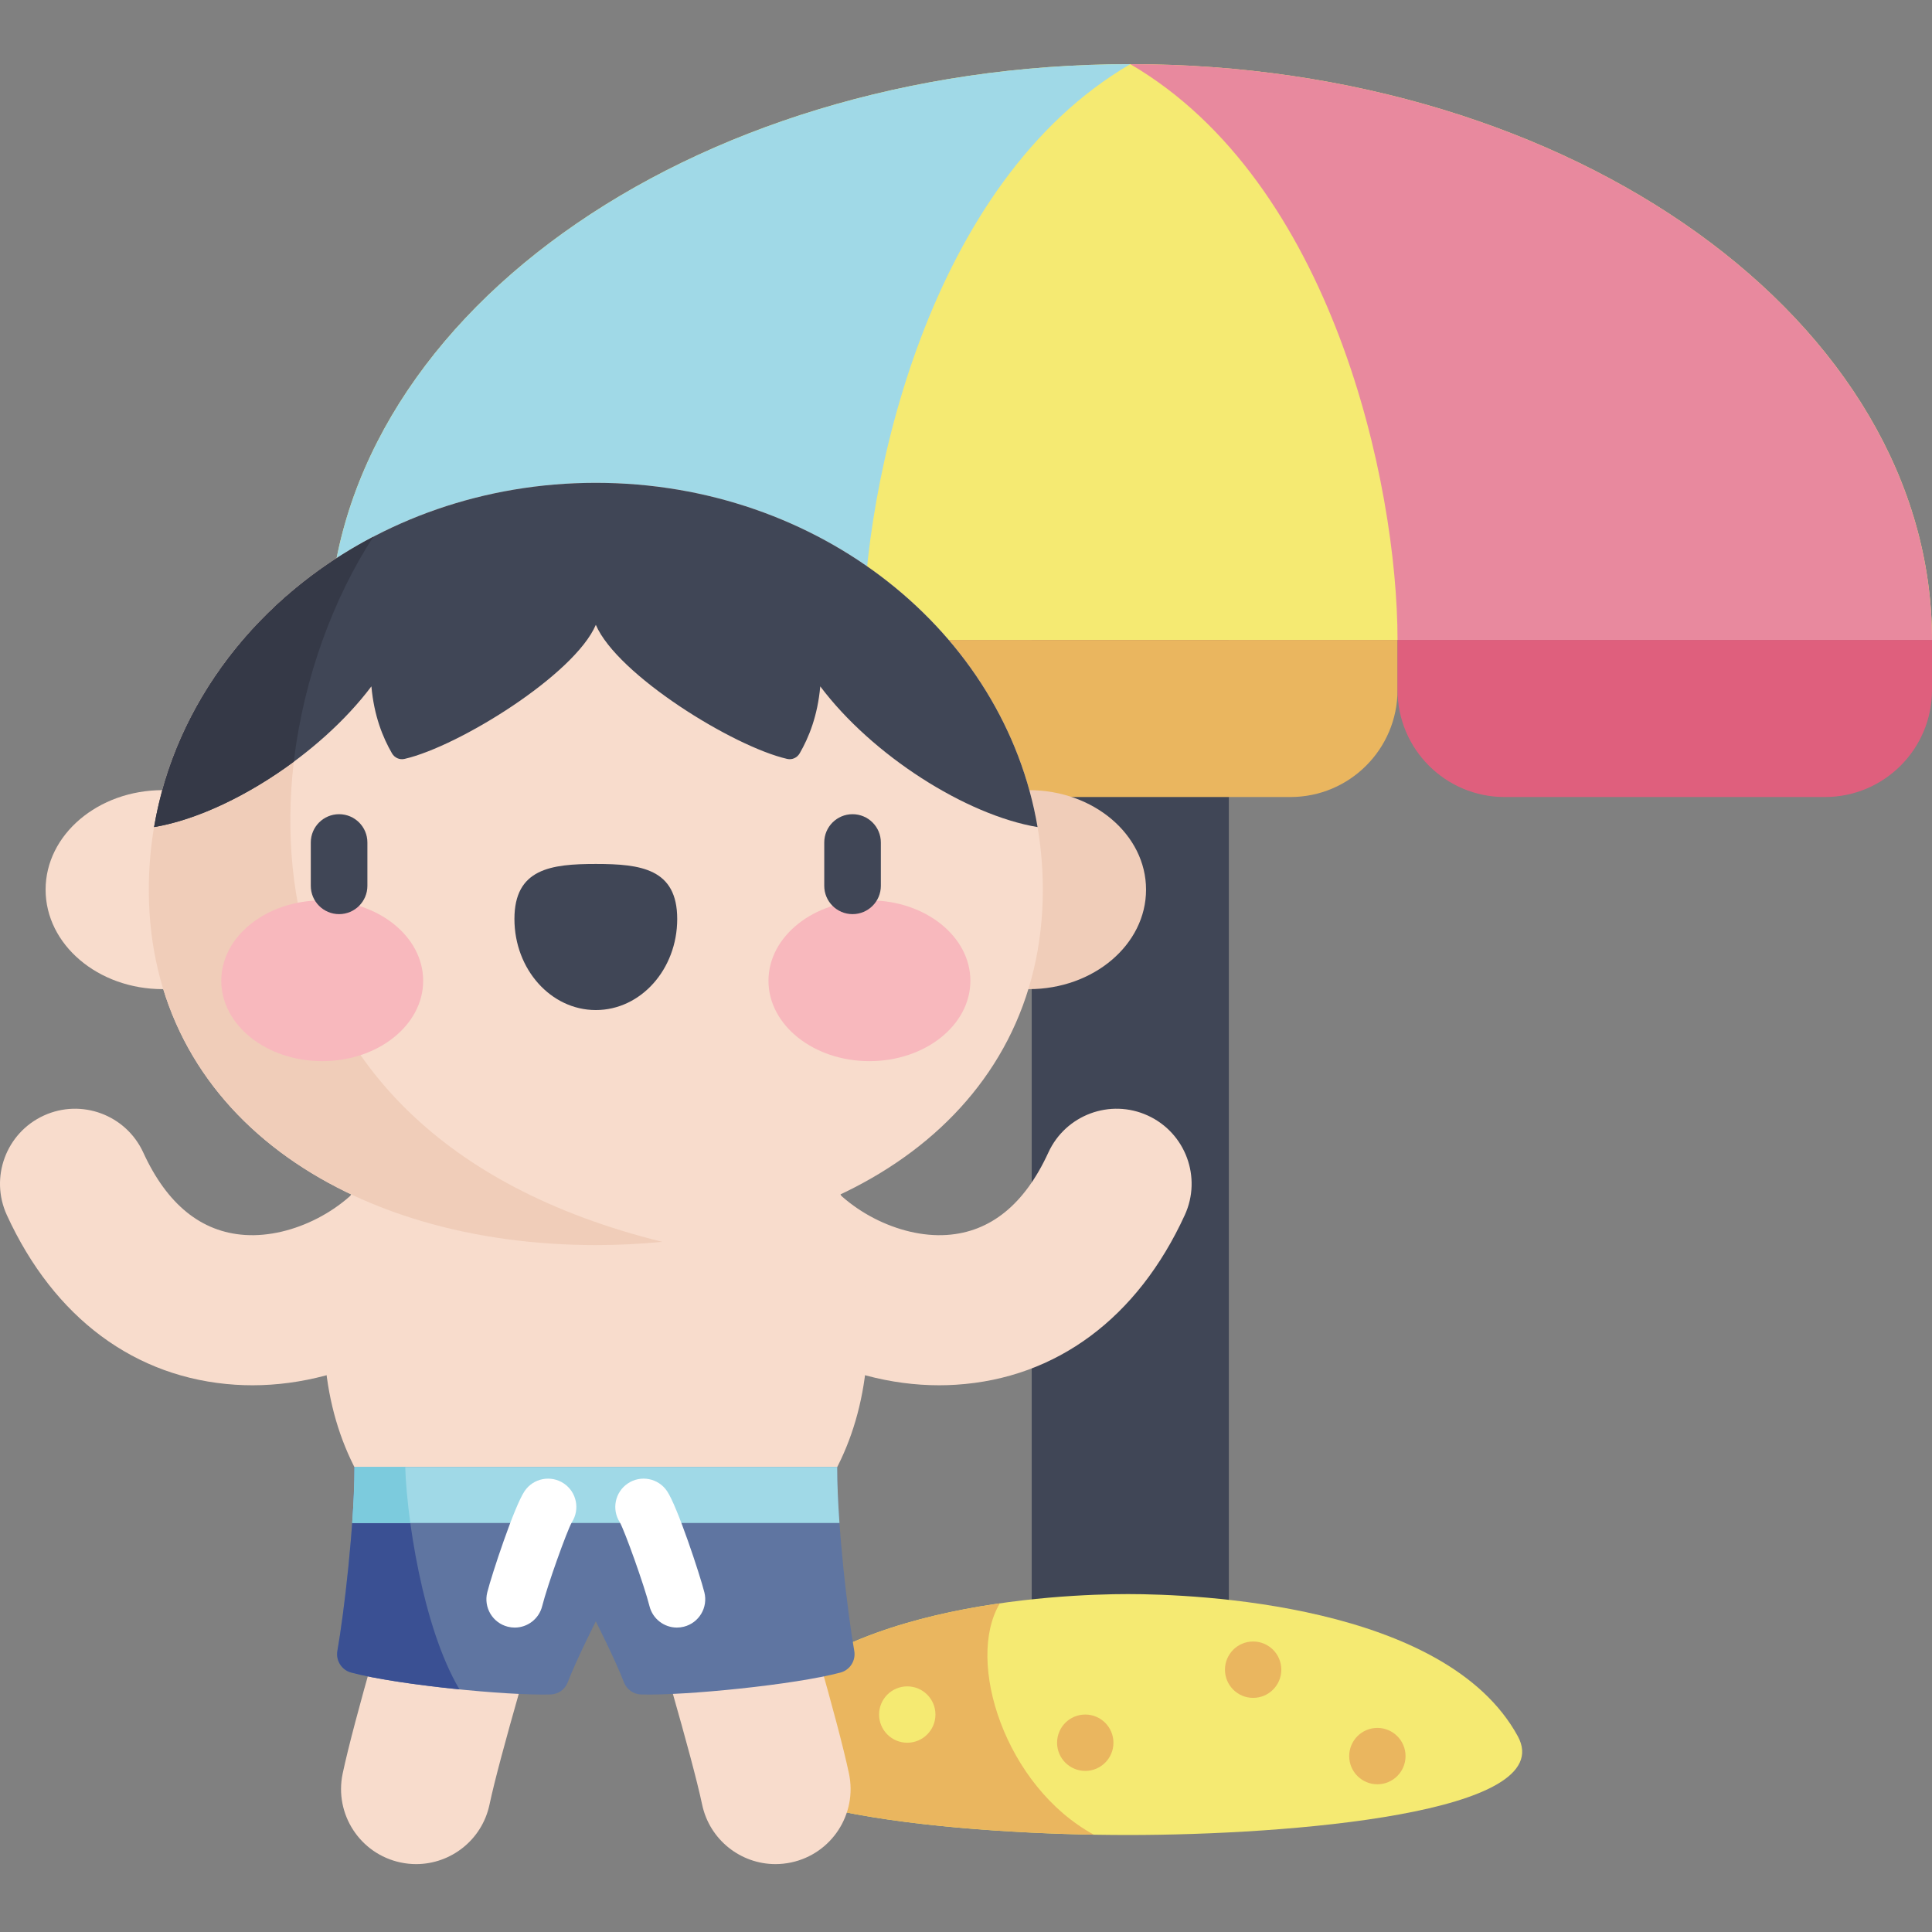 <svg xmlns="http://www.w3.org/2000/svg" height="512pt" viewBox="0 -17 512 512" width="512pt"><rect x="0" y="-17" width="512" height="512" fill="#808080" stroke="none"/><path d="m273.418 116.262h52.242v311.969h-52.242zm0 0" fill="#404656"></path><path d="m512 152.586c0-84.27-95.121-152.586-212.461-152.586-117.34 0-212.461 68.316-212.461 152.586zm0 0" fill="#f5ea72"></path><path d="m299.539 0c117.34 0 212.461 68.316 212.461 152.586h-141.641c0-41.441-17.312-121.383-70.82-152.586zm0 0" fill="#e8899e"></path><path d="m341.977 194.219h-84.875c-15.676 0-28.383-12.707-28.383-28.383v-13.25h141.641v13.25c0 15.676-12.707 28.383-28.383 28.383zm0 0" fill="#eab65f"></path><path d="m200.336 194.219h-84.875c-15.676 0-28.383-12.707-28.383-28.383v-13.25h141.641v13.25c0 15.676-12.707 28.383-28.383 28.383zm0 0" fill="#7ccbdd"></path><path d="m483.617 194.219h-84.875c-15.676 0-28.383-12.707-28.383-28.383v-13.25h141.641v13.25c0 15.676-12.707 28.383-28.383 28.383zm0 0" fill="#df5f7d"></path><path d="m299.539 0c-117.34 0-212.461 68.316-212.461 152.586h141.641c0-41.441 17.312-121.383 70.82-152.586zm0 0" fill="#a0d9e7"></path><path d="m298.938 469.297c-42.707 0-114.422-5.777-103.297-26.168 19.121-35.039 85.305-37.68 103.297-37.68 17.996 0 84.18 2.641 103.301 37.68 11.125 20.391-60.59 26.168-103.301 26.168zm0 0" fill="#f5ea72"></path><path d="m264.977 407.898c-25.777 3.707-57.133 12.875-69.336 35.23-10.371 19.008 51.238 25.316 94.242 26.082-23.453-12.766-34.141-45.938-24.906-61.312zm0 0" fill="#eab65f"></path><path d="m372.484 448.383c0 4.125-3.344 7.469-7.469 7.469-4.121 0-7.465-3.344-7.465-7.469s3.344-7.469 7.465-7.469c4.125 0 7.469 3.344 7.469 7.469zm0 0" fill="#eab65f"></path><path d="m339.562 425.484c0 4.125-3.344 7.469-7.469 7.469-4.121 0-7.465-3.344-7.465-7.469s3.344-7.469 7.465-7.469c4.125 0 7.469 3.344 7.469 7.469zm0 0" fill="#eab65f"></path><path d="m295.074 444.84c0 4.125-3.344 7.469-7.469 7.469s-7.469-3.344-7.469-7.469 3.344-7.469 7.469-7.469 7.469 3.344 7.469 7.469zm0 0" fill="#eab65f"></path><path d="m247.902 437.375c0 4.121-3.344 7.465-7.469 7.465s-7.469-3.344-7.469-7.465c0-4.125 3.344-7.469 7.469-7.469s7.469 3.344 7.469 7.469zm0 0" fill="#f5ea72"></path><g fill="#f8dccc"><path d="m110.289 477.008c-1.359 0-2.742-.141-4.129-.434-10.746-2.27-17.617-12.82-15.348-23.566 3.012-14.273 12.75-47.094 17.43-62.867.957-3.223 1.945-6.555 2.129-7.23 2.891-10.594 13.824-16.84 24.418-13.949 10.598 2.891 16.844 13.82 13.953 24.418-.289 1.051-.934 3.234-2.371 8.074-4.176 14.082-13.961 47.062-16.645 59.77-1.977 9.363-10.238 15.785-19.438 15.785zm0 0"></path><path d="m205.508 477.008c-9.199 0-17.461-6.422-19.438-15.785-2.68-12.699-12.461-45.672-16.637-59.75-1.441-4.852-2.09-7.043-2.379-8.098-2.887-10.598 3.359-21.527 13.957-24.418 10.594-2.891 21.527 3.359 24.414 13.957.188.676 1.176 4.016 2.137 7.246 4.676 15.77 14.41 48.582 17.422 62.848 2.27 10.746-4.602 21.297-15.348 23.566-1.387.289-2.766.434-4.129.434zm0 0"></path><path d="m248.906 350.113c-26.004 0-52.035-14.23-65.879-36.395-5.816-9.316-2.98-21.582 6.332-27.402 9.316-5.816 21.586-2.98 27.402 6.336 6.785 10.863 21.461 18.453 34.109 17.625 11.586-.746 20.656-8.098 26.957-21.844 4.574-9.984 16.379-14.371 26.359-9.797 9.988 4.578 14.371 16.379 9.797 26.363-12.504 27.289-34.012 43.258-60.559 44.965-1.504.098-3.012.148-4.52.148zm0 0"></path><path d="m66.891 350.113c-1.508 0-3.012-.051-4.52-.145-26.547-1.711-48.055-17.68-60.559-44.969-4.574-9.984-.191-21.785 9.793-26.363 9.984-4.574 21.789-.188 26.363 9.797 6.301 13.746 15.371 21.098 26.957 21.844 12.648.828 27.324-6.762 34.109-17.625 5.816-9.316 18.086-12.152 27.402-6.332 9.316 5.816 12.152 18.082 6.332 27.398-13.84 22.164-39.879 36.395-65.879 36.395zm0 0"></path><path d="m229.984 335.742c0-45.754-32.273-82.844-72.086-82.844s-72.086 37.09-72.086 82.844c0 45.754 32.273 72.844 72.086 72.844s72.086-27.09 72.086-72.844zm0 0"></path></g><path d="m303.715 218.766c0-14.566-13.898-26.371-31.043-26.371s-31.043 11.805-31.043 26.371c0 14.562 13.898 26.367 31.043 26.367s31.043-11.805 31.043-26.367zm0 0" fill="#f0cdb9"></path><path d="m74.168 218.766c0-14.566-13.898-26.371-31.039-26.371-17.145 0-31.043 11.805-31.043 26.371 0 14.562 13.898 26.367 31.043 26.367 17.141 0 31.039-11.805 31.039-26.367zm0 0" fill="#f8dccc"></path><path d="m276.359 218.766c0-59.543-53.035-107.812-118.461-107.812-65.426 0-118.461 48.27-118.461 107.812s53.035 94.195 118.461 94.195c65.426 0 118.461-34.652 118.461-94.195zm0 0" fill="#f8dccc"></path><path d="m98.945 125.23c-35.562 18.605-59.508 53.523-59.508 93.535 0 59.543 53.035 94.195 118.461 94.195 5.98 0 11.855-.293 17.598-.863-119.777-29.66-109.859-135.699-76.551-186.867zm0 0" fill="#f0cdb9"></path><path d="m112.145 242.91c0-11.766-11.977-21.305-26.754-21.305-14.773 0-26.754 9.539-26.754 21.305s11.98 21.305 26.754 21.305c14.777 0 26.754-9.539 26.754-21.305zm0 0" fill="#f8b8bd"></path><path d="m257.16 242.91c0-11.766-11.977-21.305-26.754-21.305s-26.754 9.539-26.754 21.305 11.977 21.305 26.754 21.305 26.754-9.539 26.754-21.305zm0 0" fill="#f8b8bd"></path><path d="m89.863 225.254c-4.141 0-7.5-3.359-7.5-7.5v-11.484c0-4.145 3.359-7.5 7.5-7.5 4.145 0 7.5 3.355 7.5 7.5v11.484c0 4.141-3.355 7.5-7.5 7.5zm0 0" fill="#404656"></path><path d="m179.469 226.539c0-13.332-9.656-14.582-21.57-14.582-11.91 0-21.57 1.25-21.57 14.582 0 13.332 9.66 24.137 21.57 24.137 11.914 0 21.57-10.805 21.57-24.137zm0 0" fill="#404656"></path><path d="m225.934 225.254c-4.141 0-7.5-3.359-7.5-7.5v-11.484c0-4.145 3.359-7.5 7.5-7.5 4.145 0 7.5 3.355 7.5 7.5v11.484c0 4.141-3.355 7.5-7.5 7.5zm0 0" fill="#404656"></path><path d="m274.965 202.184c-8.766-51.672-57.84-91.23-117.066-91.23-59.227 0-108.301 39.559-117.066 91.23 18.996-3.188 43.859-19.023 57.59-37.289.707 7.871 3.039 13.562 5.457 17.75.668 1.16 2 1.777 3.305 1.477 14.352-3.289 45.027-22.285 50.715-35.531 5.688 13.246 36.363 32.242 50.715 35.531 1.305.301 2.637-.316 3.305-1.477 2.418-4.188 4.75-9.879 5.457-17.75 13.73 18.266 38.594 34.102 57.59 37.289zm0 0" fill="#404656"></path><path d="m98.941 125.238c-30.543 15.98-52.52 44-58.109 76.945 11.453-1.922 25.039-8.445 37.035-17.324 2.645-22.547 10.73-43.73 21.074-59.621zm0 0" fill="#353947"></path><path d="m221.863 371.758c0 15.367 2.777 38.883 4.523 48.719.457 2.582-1.121 5.086-3.652 5.766-12.039 3.23-41.316 6.156-52.859 5.805-2.031-.062-3.816-1.34-4.539-3.238-2.176-5.734-7.438-16.129-7.438-16.129s-5.258 10.395-7.438 16.129c-.719 1.902-2.508 3.18-4.535 3.238-11.547.352-40.82-2.574-52.863-5.805-2.531-.68-4.109-3.184-3.648-5.766 1.742-9.836 4.523-33.352 4.523-48.719zm0 0" fill="#5f75a1"></path><path d="m93.938 371.758c0 15.367-2.781 38.883-4.523 48.719-.461 2.582 1.117 5.086 3.648 5.766 6.434 1.727 17.773 3.363 28.707 4.461-9.988-16.816-14.062-46.758-14.375-58.945zm0 0" fill="#3a5093"></path><path d="m222.469 386.602c-.371-5.277-.605-10.402-.605-14.844h-127.926c0 4.441-.234 9.566-.605 14.844zm0 0" fill="#a0d9e7"></path><path d="m93.938 371.758c0 4.441-.234 9.566-.605 14.844h15.406c-.824-5.988-1.25-11.203-1.344-14.844zm0 0" fill="#7ccbdd"></path><path d="m179.391 414.324c-3.355 0-6.406-2.266-7.266-5.664-1.422-5.621-6.535-19.84-7.859-22.223-2.219-3.418-1.301-8 2.09-10.293 3.43-2.324 8.094-1.426 10.414 2.008 2.73 4.035 8.688 22.055 9.895 26.832 1.016 4.016-1.414 8.094-5.434 9.109-.613.156-1.234.23-1.84.23zm-15.09-27.836c.02.027.035.051.047.07-.016-.02-.031-.043-.047-.07zm0 0" fill="#fff"></path><path d="m136.41 414.324c-.609 0-1.227-.074-1.844-.23-4.016-1.016-6.449-5.094-5.434-9.109 1.207-4.777 7.164-22.797 9.895-26.832 2.324-3.43 6.984-4.328 10.418-2.008 3.387 2.293 4.305 6.875 2.086 10.293-1.324 2.383-6.434 16.602-7.855 22.227-.859 3.395-3.914 5.66-7.266 5.66zm15.086-27.836c-.016.023-.031.047-.043.07.012-.02.027-.043.043-.07zm0 0" fill="#fff"></path></svg>